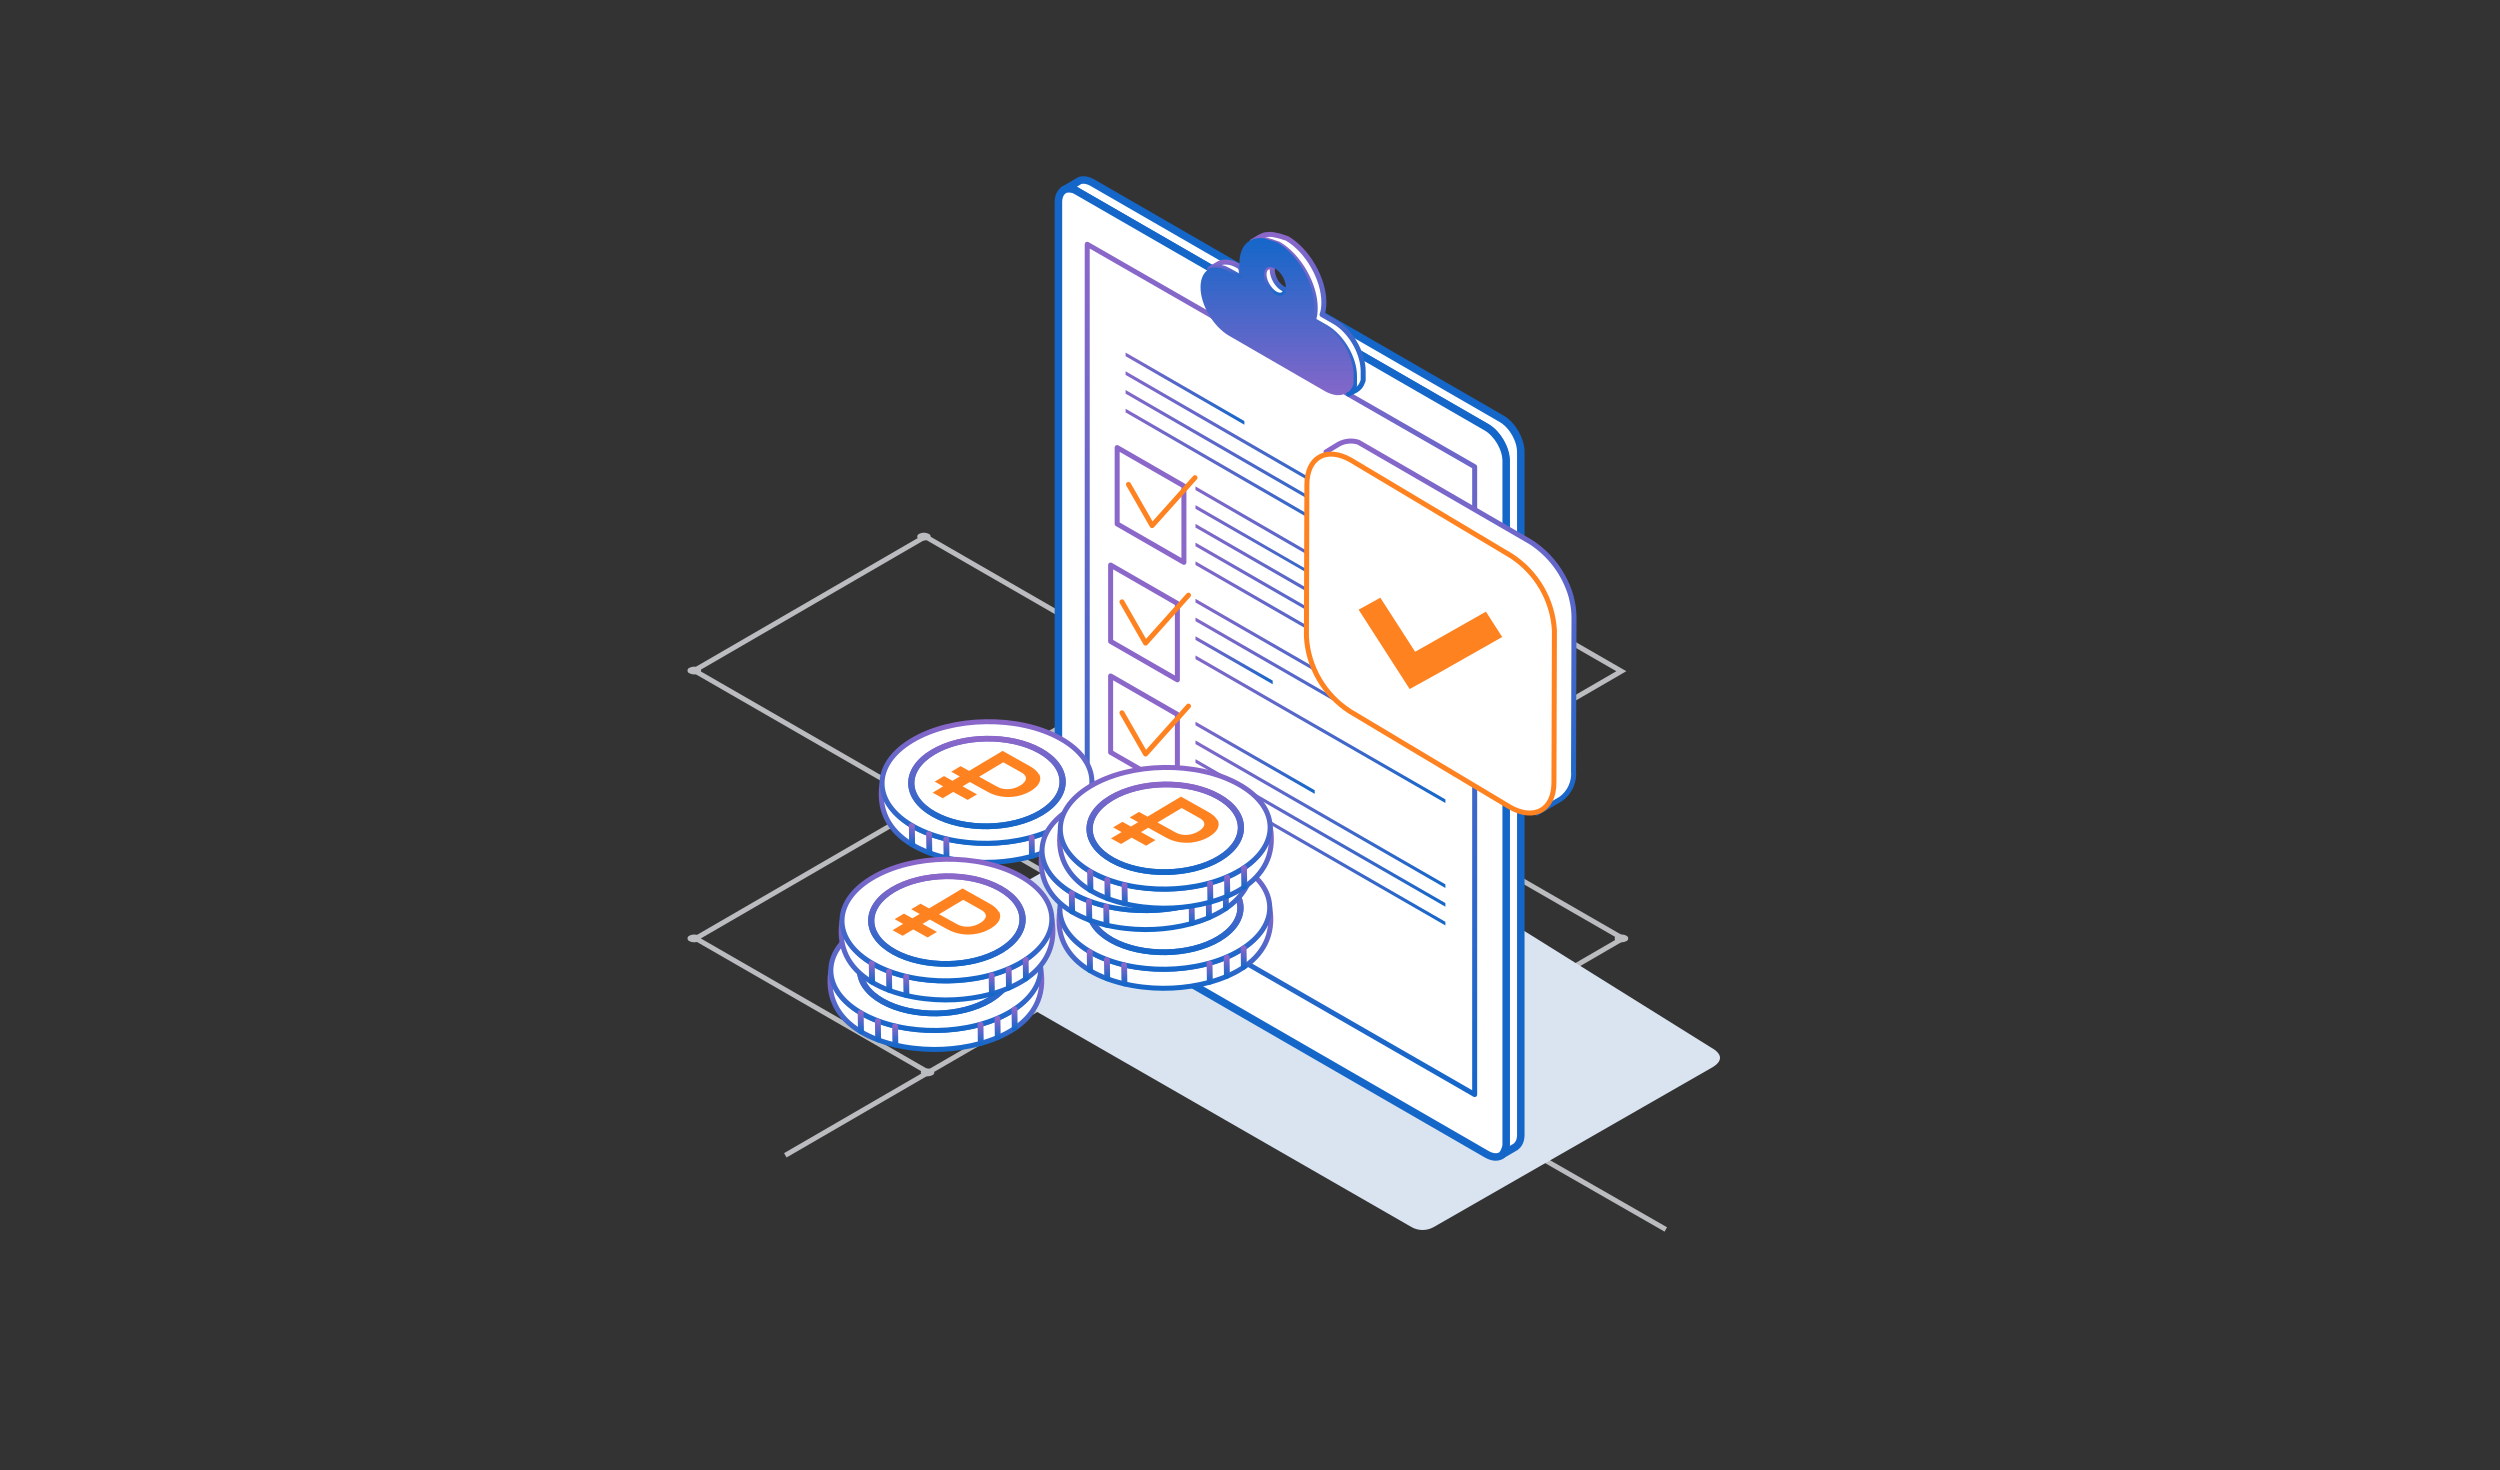 <svg width="250" height="147" viewBox="0 0 250 147" fill="none" xmlns="http://www.w3.org/2000/svg">
<rect x="0" y="0" width="250" height="147" fill="#333333" stroke="none"/>
<path d="M92.834 107.238L78.531 115.531" stroke="#BBBCBF" stroke-width="0.5" stroke-miterlimit="10"/>
<path d="M139.184 107.238L166.579 122.945" stroke="#BBBCBF" stroke-width="0.5" stroke-miterlimit="10"/>
<path d="M162.133 67.122L138.881 53.728L115.78 67.122L139.033 80.517L162.133 67.122Z" stroke="#BBBCBF" stroke-width="0.5" stroke-miterlimit="10"/>
<path d="M162.282 93.844L139.032 80.45L115.932 93.844L139.184 107.238L162.282 93.844Z" stroke="#BBBCBF" stroke-width="0.5" stroke-miterlimit="10"/>
<path d="M115.932 93.844L92.682 80.45L69.581 93.844L92.833 107.238L115.932 93.844Z" stroke="#BBBCBF" stroke-width="0.5" stroke-miterlimit="10"/>
<path d="M115.78 67.055L92.531 53.658L69.43 67.055L92.682 80.45L115.78 67.055Z" stroke="#BBBCBF" stroke-width="0.5" stroke-miterlimit="10"/>
<path d="M69.909 66.777C69.761 66.702 69.596 66.663 69.43 66.663C69.263 66.663 69.099 66.702 68.95 66.777C68.892 66.796 68.841 66.834 68.805 66.883C68.769 66.933 68.75 66.993 68.75 67.054C68.75 67.115 68.769 67.175 68.805 67.225C68.841 67.275 68.892 67.312 68.95 67.331C69.098 67.406 69.262 67.446 69.428 67.446C69.595 67.446 69.758 67.406 69.907 67.331C69.965 67.312 70.016 67.275 70.051 67.225C70.087 67.175 70.107 67.115 70.107 67.054C70.107 66.993 70.087 66.933 70.051 66.883C70.016 66.834 69.965 66.796 69.907 66.777" fill="#BBBCBF"/>
<path d="M69.909 93.564C69.761 93.488 69.596 93.449 69.43 93.449C69.263 93.449 69.099 93.488 68.95 93.564C68.892 93.583 68.841 93.62 68.805 93.67C68.769 93.72 68.75 93.779 68.75 93.841C68.75 93.902 68.769 93.962 68.805 94.011C68.841 94.061 68.892 94.098 68.95 94.118C69.098 94.194 69.262 94.233 69.428 94.233C69.595 94.233 69.759 94.194 69.907 94.118C69.964 94.098 70.014 94.061 70.049 94.011C70.084 93.962 70.103 93.903 70.103 93.842C70.103 93.781 70.084 93.722 70.049 93.673C70.014 93.624 69.964 93.586 69.907 93.566" fill="#BBBCBF"/>
<path d="M139.509 106.964C139.361 106.889 139.197 106.85 139.031 106.85C138.865 106.85 138.701 106.889 138.552 106.964C138.494 106.983 138.444 107.021 138.408 107.07C138.372 107.12 138.353 107.18 138.353 107.241C138.353 107.302 138.372 107.362 138.408 107.412C138.444 107.462 138.494 107.499 138.552 107.518C138.701 107.594 138.865 107.634 139.032 107.634C139.199 107.634 139.363 107.594 139.512 107.518C139.569 107.498 139.619 107.461 139.654 107.412C139.689 107.362 139.708 107.303 139.708 107.242C139.708 107.182 139.689 107.123 139.654 107.073C139.619 107.024 139.569 106.987 139.512 106.967" fill="#BBBCBF"/>
<path d="M93.235 106.964C93.087 106.889 92.923 106.85 92.756 106.85C92.59 106.85 92.426 106.889 92.278 106.964C92.22 106.983 92.169 107.021 92.133 107.07C92.097 107.12 92.078 107.18 92.078 107.241C92.078 107.302 92.097 107.362 92.133 107.412C92.169 107.462 92.22 107.499 92.278 107.518C92.426 107.594 92.59 107.634 92.756 107.634C92.923 107.634 93.087 107.594 93.235 107.518C93.292 107.498 93.342 107.461 93.377 107.412C93.412 107.362 93.431 107.303 93.431 107.242C93.431 107.182 93.412 107.123 93.377 107.073C93.342 107.024 93.292 106.987 93.235 106.967" fill="#BBBCBF"/>
<path d="M162.626 93.564C162.477 93.488 162.313 93.449 162.146 93.449C161.979 93.449 161.815 93.488 161.666 93.564C161.608 93.583 161.557 93.62 161.521 93.67C161.486 93.72 161.466 93.779 161.466 93.841C161.466 93.902 161.486 93.962 161.521 94.011C161.557 94.061 161.608 94.098 161.666 94.118C161.815 94.194 161.979 94.233 162.146 94.233C162.313 94.233 162.477 94.194 162.626 94.118C162.683 94.098 162.733 94.061 162.768 94.011C162.803 93.962 162.822 93.903 162.822 93.842C162.822 93.781 162.803 93.722 162.768 93.673C162.733 93.624 162.683 93.586 162.626 93.566" fill="#BBBCBF"/>
<path d="M92.866 53.383C92.718 53.307 92.554 53.267 92.388 53.267C92.221 53.267 92.057 53.307 91.909 53.383C91.657 53.534 91.657 53.783 91.909 53.937C92.057 54.012 92.221 54.051 92.388 54.051C92.554 54.051 92.718 54.012 92.866 53.937C92.924 53.917 92.975 53.88 93.011 53.831C93.046 53.781 93.066 53.721 93.066 53.66C93.066 53.599 93.046 53.539 93.011 53.489C92.975 53.439 92.924 53.402 92.866 53.383Z" fill="#BBBCBF"/>
<path d="M171.243 106.729L143.369 122.707C142.681 123.098 141.835 123.098 141.147 122.704L95.103 96.241C93.63 95.397 93.633 93.294 95.109 92.452L123.285 76.293C123.973 75.902 124.822 75.902 125.507 76.296L171.101 104.75C172.314 105.423 172.237 106.132 171.246 106.732L171.243 106.729Z" fill="#DAE4F0"/>
<path d="M150.161 41.879L109.222 18.258C108.72 17.983 108.263 17.938 107.943 18.075C107.897 18.075 107.852 18.12 107.806 18.166L106.39 18.989C106.664 18.852 106.984 18.852 107.349 18.943C107.486 18.989 107.623 19.034 107.715 19.126L148.653 42.747C149.704 43.341 150.572 44.849 150.572 46.083V113.384V114.343C150.572 114.481 150.572 114.618 150.526 114.755C150.48 115.12 150.298 115.349 150.115 115.531L151.44 114.755C151.486 114.755 151.531 114.709 151.577 114.663C151.897 114.435 152.08 114.024 152.08 113.475V45.215C152.08 43.981 151.257 42.519 150.161 41.879Z" fill="white" stroke="#1467C9" stroke-width="0.75" stroke-miterlimit="10" stroke-linecap="round" stroke-linejoin="round"/>
<path d="M150.572 114.755C150.618 114.618 150.618 114.481 150.618 114.344V113.384V46.083C150.618 44.849 149.75 43.387 148.699 42.748L107.715 19.126C107.578 19.035 107.441 18.989 107.35 18.943C106.984 18.852 106.664 18.852 106.39 18.989C106.39 18.989 106.344 18.989 106.344 19.035C106.025 19.263 105.842 19.674 105.842 20.222V88.483C105.842 89.717 106.71 91.179 107.761 91.819L148.699 115.44C149.202 115.714 149.613 115.76 149.978 115.623C150.07 115.577 150.115 115.577 150.161 115.532C150.344 115.349 150.481 115.075 150.572 114.755Z" fill="white" stroke="#1467C9" stroke-width="0.75" stroke-miterlimit="10" stroke-linecap="round" stroke-linejoin="round"/>
<path d="M147.467 46.677L108.722 24.426V87.158L147.467 109.455V46.677Z" fill="white" stroke="url(#paint0_linear_3722_38784)" stroke-width="0.5" stroke-linecap="round" stroke-linejoin="round"/>
<path d="M118.391 56.234L111.716 52.392V44.758L118.391 48.6V56.234Z" fill="white" stroke="#8A67C9" stroke-width="0.5" stroke-linecap="round" stroke-linejoin="round"/>
<path d="M112.848 48.439L115.21 52.562L119.5 47.768" stroke="#FF8221" stroke-width="0.5" stroke-miterlimit="10" stroke-linecap="round" stroke-linejoin="round"/>
<path d="M117.738 67.982L111.062 64.14V56.506L117.738 60.348V67.982Z" fill="white" stroke="#8A67C9" stroke-width="0.5" stroke-linecap="round" stroke-linejoin="round"/>
<path d="M117.738 79.076L111.062 75.234V67.6L117.738 71.442V79.076Z" fill="white" stroke="#8A67C9" stroke-width="0.5" stroke-linecap="round" stroke-linejoin="round"/>
<path d="M112.195 60.186L114.558 64.31L118.848 59.516" stroke="#FF8221" stroke-width="0.5" stroke-miterlimit="10" stroke-linecap="round" stroke-linejoin="round"/>
<path d="M112.195 71.281L114.558 75.404L118.848 70.61" stroke="#FF8221" stroke-width="0.5" stroke-miterlimit="10" stroke-linecap="round" stroke-linejoin="round"/>
<path d="M119.549 52.754L144.541 67.146V66.781L119.549 52.388V52.754Z" fill="url(#paint1_linear_3722_38784)"/>
<path d="M119.549 54.627L144.541 69.019V68.654L119.549 54.261V54.627Z" fill="url(#paint2_linear_3722_38784)"/>
<path d="M119.549 56.5L144.541 70.893V70.527L119.549 56.135V56.5Z" fill="url(#paint3_linear_3722_38784)"/>
<path d="M119.549 49.008L144.541 63.446V63.08L119.549 48.642V49.008Z" fill="url(#paint4_linear_3722_38784)"/>
<path d="M112.559 39.367L137.551 53.804V53.439L112.559 39.001V39.367Z" fill="url(#paint5_linear_3722_38784)"/>
<path d="M112.559 41.24L137.551 55.678V55.312L112.559 40.874V41.24Z" fill="url(#paint6_linear_3722_38784)"/>
<path d="M112.559 35.255V35.62L124.438 42.474V42.108L112.559 35.255Z" fill="url(#paint7_linear_3722_38784)"/>
<path d="M112.559 37.493L137.551 51.931V51.566L112.559 37.128V37.493Z" fill="url(#paint8_linear_3722_38784)"/>
<path d="M119.549 60.247L144.541 74.639V74.273L119.549 59.881V60.247Z" fill="url(#paint9_linear_3722_38784)"/>
<path d="M119.549 65.912L144.541 80.305V79.939L119.549 65.547V65.912Z" fill="url(#paint10_linear_3722_38784)"/>
<path d="M119.549 62.12L144.541 76.513V76.147L119.549 61.755V62.12Z" fill="url(#paint11_linear_3722_38784)"/>
<path d="M119.549 50.515V50.88L134.992 59.744V59.424L119.549 50.515Z" fill="url(#paint12_linear_3722_38784)"/>
<path d="M119.547 76.281L144.539 90.673V90.308L119.547 75.915V76.281Z" fill="url(#paint13_linear_3722_38784)"/>
<path d="M119.547 78.154L144.539 92.546V92.181L119.547 77.788V78.154Z" fill="url(#paint14_linear_3722_38784)"/>
<path d="M119.547 72.168V72.534L131.472 79.388V79.022L119.547 72.168Z" fill="url(#paint15_linear_3722_38784)"/>
<path d="M119.547 74.407L144.539 88.8V88.434L119.547 74.042V74.407Z" fill="url(#paint16_linear_3722_38784)"/>
<path d="M119.549 63.628V63.993L127.27 68.425V68.06L119.549 63.628Z" fill="url(#paint17_linear_3722_38784)"/>
<path d="M127.088 23.969H127.133C127.133 23.969 127.133 23.969 127.088 23.969Z" fill="white" stroke="#121212" stroke-width="0.75" stroke-linecap="round" stroke-linejoin="round"/>
<path d="M127.315 24.061C127.361 24.061 127.361 24.107 127.407 24.107C127.407 24.107 127.361 24.061 127.315 24.061Z" fill="white" stroke="#121212" stroke-width="0.75" stroke-linecap="round" stroke-linejoin="round"/>
<path d="M127.225 24.015C127.27 24.015 127.27 24.015 127.316 24.06C127.27 24.015 127.225 24.015 127.225 24.015Z" fill="white" stroke="#121212" stroke-width="0.75" stroke-linecap="round" stroke-linejoin="round"/>
<path d="M127.728 24.243C127.773 24.243 127.819 24.289 127.865 24.289C127.773 24.289 127.773 24.289 127.728 24.243Z" fill="white" stroke="#121212" stroke-width="0.75" stroke-linecap="round" stroke-linejoin="round"/>
<path d="M127.59 24.198C127.636 24.198 127.681 24.243 127.681 24.243C127.636 24.198 127.636 24.198 127.59 24.198Z" fill="white" stroke="#121212" stroke-width="0.75" stroke-linecap="round" stroke-linejoin="round"/>
<path d="M127.454 24.106C127.5 24.106 127.5 24.152 127.545 24.152C127.5 24.152 127.5 24.152 127.454 24.106Z" fill="white" stroke="#121212" stroke-width="0.75" stroke-linecap="round" stroke-linejoin="round"/>
<path d="M126.905 23.923C126.951 23.923 126.951 23.923 126.997 23.969C126.951 23.923 126.905 23.923 126.905 23.923Z" fill="white" stroke="#121212" stroke-width="0.75" stroke-linecap="round" stroke-linejoin="round"/>
<path d="M121.102 26.847C121.239 26.802 121.33 26.756 121.467 26.71C121.559 26.71 121.65 26.71 121.696 26.71C121.924 26.71 122.198 26.756 122.473 26.847C122.518 26.847 122.564 26.893 122.564 26.893C122.61 26.893 122.61 26.939 122.655 26.939C122.701 26.939 122.701 26.985 122.747 26.985C122.792 26.985 122.792 27.03 122.838 27.03C122.884 27.03 122.884 27.076 122.93 27.076L124.255 27.807C124.163 27.441 124.117 27.076 124.072 26.756L123.798 26.573C123.752 26.573 123.752 26.528 123.706 26.528C123.661 26.528 123.661 26.482 123.615 26.482C123.569 26.482 123.569 26.436 123.523 26.436C123.478 26.436 123.478 26.39 123.432 26.39C123.112 26.253 122.792 26.208 122.518 26.208C122.29 26.208 122.107 26.253 121.879 26.345C121.833 26.39 121.787 26.39 121.742 26.436L120.965 26.893C121.011 26.893 121.056 26.893 121.102 26.847Z" fill="white" stroke="url(#paint18_linear_3722_38784)" stroke-width="0.5" stroke-linecap="round" stroke-linejoin="round"/>
<path d="M127.225 26.985C127.225 26.893 127.225 26.802 127.27 26.71C126.768 26.573 126.402 26.848 126.402 27.442C126.402 28.127 126.905 28.995 127.499 29.36C128.047 29.68 128.458 29.498 128.595 28.995C128.504 28.949 128.413 28.949 128.367 28.904C127.727 28.584 127.225 27.716 127.225 26.985Z" fill="white" stroke="url(#paint19_linear_3722_38784)" stroke-width="0.5" stroke-linecap="round" stroke-linejoin="round"/>
<path d="M133.485 32.193L132.205 31.462C132.342 31.097 132.388 30.686 132.388 30.229C132.388 27.898 130.743 25.02 128.687 23.832C128.642 23.832 128.596 23.786 128.55 23.786C128.55 23.786 128.55 23.786 128.505 23.786C128.459 23.786 128.413 23.741 128.413 23.741C128.413 23.741 128.413 23.741 128.367 23.741C128.322 23.741 128.322 23.695 128.276 23.695C128.276 23.695 128.276 23.695 128.23 23.695C128.185 23.695 128.185 23.649 128.139 23.649H128.093C128.048 23.649 128.048 23.604 128.002 23.604H127.956H127.911C127.865 23.604 127.865 23.604 127.819 23.558C127.819 23.558 127.819 23.558 127.773 23.558C127.682 23.558 127.636 23.512 127.545 23.512C127.225 23.421 126.951 23.421 126.677 23.466C126.494 23.466 126.357 23.512 126.174 23.604C126.129 23.649 126.037 23.649 125.992 23.695C125.946 23.695 125.946 23.741 125.9 23.741L125.215 24.152C125.261 24.152 125.261 24.106 125.306 24.106C125.398 24.061 125.443 24.061 125.535 24.015C125.626 24.015 125.717 23.969 125.809 23.969C126.083 23.923 126.357 23.969 126.677 24.015C126.723 24.015 126.768 24.015 126.814 24.061C126.86 24.061 126.86 24.061 126.905 24.106C126.905 24.106 126.905 24.106 126.951 24.106C126.997 24.106 126.997 24.106 127.042 24.152H127.088H127.134C127.18 24.152 127.18 24.152 127.225 24.198H127.271C127.317 24.198 127.317 24.243 127.362 24.243C127.362 24.243 127.362 24.243 127.408 24.243C127.454 24.243 127.454 24.289 127.499 24.289C127.499 24.289 127.499 24.289 127.545 24.289C127.591 24.289 127.636 24.335 127.636 24.335C127.636 24.335 127.636 24.335 127.682 24.335C127.728 24.335 127.773 24.38 127.819 24.38C129.875 25.568 131.52 28.447 131.52 30.777C131.52 31.234 131.474 31.645 131.337 32.011L132.617 32.742C134.17 33.655 135.449 35.803 135.449 37.585C135.449 37.63 135.449 37.676 135.449 37.722V37.767C135.449 37.813 135.449 37.813 135.449 37.859V37.904C135.449 37.95 135.449 37.95 135.449 37.996V38.042C135.449 38.087 135.449 38.087 135.449 38.133V38.179V38.224V38.27C135.449 38.316 135.449 38.316 135.449 38.316V38.361C135.449 38.407 135.449 38.407 135.449 38.453C135.449 38.453 135.449 38.453 135.449 38.498C135.358 38.727 135.267 38.955 135.13 39.138C135.13 39.138 135.13 39.138 135.13 39.184C135.038 39.275 134.947 39.367 134.855 39.412L135.541 39.047C135.586 39.047 135.632 39.001 135.632 39.001C135.769 38.91 135.861 38.818 135.998 38.681C136.135 38.498 136.226 38.316 136.317 38.042C136.317 38.042 136.317 38.042 136.317 37.996C136.317 37.95 136.317 37.95 136.317 37.904V37.859V37.813V37.767V37.722V37.676C136.317 37.676 136.317 37.63 136.317 37.585V37.539C136.317 37.493 136.317 37.493 136.317 37.448V37.402C136.317 37.356 136.317 37.356 136.317 37.311V37.265C136.317 37.219 136.317 37.173 136.317 37.128C136.317 35.255 135.038 33.107 133.485 32.193Z" fill="white" stroke="url(#paint20_linear_3722_38784)" stroke-width="0.5" stroke-linecap="round" stroke-linejoin="round"/>
<path d="M135.038 39.001C135.175 38.818 135.312 38.59 135.358 38.361C135.358 38.361 135.358 38.361 135.358 38.316C135.358 38.27 135.358 38.27 135.358 38.224V38.178V38.133V38.087V38.041V37.996C135.358 37.996 135.358 37.95 135.358 37.904V37.859C135.358 37.813 135.358 37.813 135.358 37.767V37.721C135.358 37.676 135.358 37.676 135.358 37.63V37.584C135.358 37.539 135.358 37.493 135.358 37.447C135.358 35.666 134.079 33.518 132.525 32.604L131.246 31.873C131.383 31.508 131.429 31.096 131.429 30.64C131.429 28.309 129.784 25.431 127.728 24.243C127.682 24.243 127.636 24.197 127.591 24.197C127.591 24.197 127.591 24.197 127.545 24.197C127.499 24.197 127.454 24.152 127.454 24.152C127.454 24.152 127.454 24.152 127.408 24.152C127.362 24.152 127.362 24.106 127.316 24.106C127.316 24.106 127.316 24.106 127.271 24.106C127.225 24.106 127.225 24.06 127.179 24.06H127.134C127.088 24.06 127.088 24.015 127.042 24.015H126.997H126.951C126.905 24.015 126.905 24.015 126.86 23.969C126.86 23.969 126.86 23.969 126.814 23.969C126.768 23.969 126.768 23.969 126.722 23.923C126.677 23.923 126.631 23.923 126.585 23.878C126.266 23.786 125.991 23.786 125.717 23.832C125.626 23.832 125.535 23.878 125.443 23.878C125.352 23.878 125.306 23.923 125.215 23.969C125.169 23.969 125.169 24.015 125.123 24.015C125.032 24.06 124.941 24.106 124.849 24.152C124.255 24.563 123.935 25.34 123.935 26.436C123.935 26.482 123.935 26.527 123.935 26.573C123.935 26.619 123.935 26.71 123.935 26.802C123.981 27.167 124.027 27.533 124.118 27.852L122.793 27.121C122.747 27.121 122.747 27.076 122.702 27.076C122.656 27.076 122.656 27.03 122.61 27.03C122.565 27.03 122.565 26.984 122.519 26.984C122.473 26.984 122.473 26.939 122.428 26.939C122.382 26.939 122.336 26.893 122.336 26.893C122.062 26.802 121.788 26.756 121.56 26.756C121.468 26.756 121.377 26.756 121.331 26.756C121.194 26.756 121.057 26.802 120.966 26.893C120.92 26.893 120.92 26.939 120.874 26.939C120.372 27.213 120.052 27.852 120.052 28.721C120.052 30.503 121.331 32.65 122.885 33.564L132.525 39.138C133.21 39.503 133.804 39.595 134.261 39.458C134.353 39.412 134.444 39.366 134.535 39.321C134.581 39.321 134.581 39.275 134.627 39.275C134.855 39.184 134.947 39.092 135.038 39.001ZM128.596 29.04C128.504 29.543 128.047 29.726 127.499 29.406C126.86 29.04 126.403 28.172 126.403 27.487C126.403 26.893 126.768 26.573 127.271 26.756C127.362 26.802 127.454 26.802 127.499 26.847C128.139 27.213 128.596 28.081 128.596 28.766C128.641 28.858 128.596 28.949 128.596 29.04Z" fill="url(#paint21_linear_3722_38784)"/>
<path d="M109.184 78.215C108.231 86.337 89.056 86.374 88.207 78.376C87.263 84.46 94.413 86.478 99.469 86.214C104.147 85.978 110.165 83.828 109.194 78.13C109.194 78.159 109.194 78.196 109.194 78.225L109.184 78.215Z" fill="white" stroke="url(#paint22_linear_3722_38784)" stroke-width="0.5" stroke-linecap="round" stroke-linejoin="round"/>
<path d="M106.025 73.845C110.175 76.156 110.25 80.004 106.204 82.438C102.157 84.871 95.517 84.975 91.367 82.654C87.226 80.344 87.141 76.495 91.188 74.062C95.234 71.628 101.874 71.524 106.025 73.845ZM93.366 81.457C96.375 83.136 101.214 83.06 104.157 81.296C107.1 79.532 107.043 76.722 104.025 75.043C101.016 73.364 96.177 73.439 93.234 75.203C90.291 76.967 90.357 79.778 93.366 81.457Z" fill="white" stroke="url(#paint23_linear_3722_38784)" stroke-width="0.5" stroke-linecap="round" stroke-linejoin="round"/>
<path d="M103.95 75.092C100.988 73.441 96.225 73.507 93.329 75.252C90.433 76.997 90.49 79.751 93.452 81.402C96.413 83.052 101.177 82.986 104.073 81.242C106.968 79.496 106.912 76.742 103.95 75.092Z" fill="white" stroke="url(#paint24_linear_3722_38784)" stroke-width="0.5" stroke-linecap="round" stroke-linejoin="round"/>
<path d="M104.024 75.044C107.033 76.723 107.089 79.524 104.156 81.297C101.213 83.061 96.374 83.137 93.365 81.458C90.356 79.779 90.3 76.977 93.233 75.214C96.176 73.45 101.015 73.374 104.024 75.053V75.044ZM93.441 81.401C96.403 83.052 101.175 82.986 104.062 81.241C106.957 79.496 106.901 76.742 103.939 75.091C100.977 73.44 96.214 73.506 93.318 75.251C90.422 76.996 90.479 79.751 93.441 81.401Z" fill="white" stroke="url(#paint25_linear_3722_38784)" stroke-width="0.5" stroke-linecap="round" stroke-linejoin="round"/>
<path d="M103.153 85.624C103.153 85.624 103.21 85.605 103.238 85.595L103.21 83.728C103.21 83.728 103.153 83.737 103.125 83.747L103.153 85.624Z" fill="white" stroke="url(#paint26_linear_3722_38784)" stroke-width="0.5" stroke-linecap="round" stroke-linejoin="round"/>
<path d="M104.859 85.038C104.859 85.038 104.916 85.01 104.944 85.001L104.916 83.124C104.916 83.124 104.859 83.152 104.831 83.161L104.859 85.038Z" fill="white" stroke="url(#paint27_linear_3722_38784)" stroke-width="0.5" stroke-linecap="round" stroke-linejoin="round"/>
<path d="M106.559 84.134C106.559 84.134 106.615 84.087 106.643 84.068L106.615 82.182C106.615 82.182 106.559 82.219 106.53 82.248L106.559 84.134Z" fill="white" stroke="url(#paint28_linear_3722_38784)" stroke-width="0.5" stroke-linecap="round" stroke-linejoin="round"/>
<path d="M91.165 84.417C91.165 84.417 91.222 84.455 91.259 84.474L91.231 82.597C91.231 82.597 91.174 82.559 91.137 82.55L91.165 84.427V84.417Z" fill="white" stroke="url(#paint29_linear_3722_38784)" stroke-width="0.5" stroke-linecap="round" stroke-linejoin="round"/>
<path d="M94.612 85.774C94.612 85.774 94.669 85.784 94.697 85.793L94.669 83.906C94.669 83.906 94.612 83.888 94.584 83.888L94.612 85.774Z" fill="white" stroke="url(#paint30_linear_3722_38784)" stroke-width="0.5" stroke-linecap="round" stroke-linejoin="round"/>
<path d="M92.892 85.246C92.892 85.246 92.948 85.265 92.977 85.284L92.948 83.407C92.948 83.407 92.892 83.388 92.863 83.369L92.892 85.246Z" fill="white" stroke="url(#paint31_linear_3722_38784)" stroke-width="0.5" stroke-linecap="round" stroke-linejoin="round"/>
<path d="M103.892 77.437C103.741 77.154 103.458 76.89 103.034 76.644L100.779 75.38L100.261 75.088L96.912 77.088L96.063 76.616L95.129 77.173L95.978 77.644L95.252 78.078L94.403 77.607L93.469 78.163L94.318 78.635L93.262 79.267L94.271 79.823L95.327 79.191L96.77 79.993L97.704 79.436L96.261 78.635L96.987 78.201L98.431 79.002L98.761 79.182C99.185 79.418 99.657 79.578 100.157 79.653C100.657 79.729 101.157 79.719 101.666 79.625C102.166 79.531 102.628 79.361 103.062 79.106C103.486 78.852 103.779 78.578 103.92 78.286C104.062 77.993 104.062 77.701 103.92 77.409L103.892 77.437ZM102.505 78.106C102.411 78.267 102.251 78.418 102.005 78.559C101.77 78.701 101.515 78.805 101.241 78.861C100.968 78.918 100.704 78.936 100.44 78.899C100.176 78.871 99.94 78.786 99.723 78.672L99.364 78.474L98.289 77.88L97.912 77.673L100.327 76.229L102.128 77.239C102.345 77.361 102.487 77.493 102.553 77.644C102.619 77.795 102.6 77.956 102.505 78.116V78.106Z" fill="#FF8221"/>
<path d="M104.062 96.925C103.109 105.046 83.933 105.084 83.085 97.086C82.141 103.169 89.291 105.188 94.347 104.924C99.025 104.688 105.043 102.537 104.072 96.84C104.072 96.869 104.072 96.906 104.072 96.935L104.062 96.925Z" fill="white" stroke="url(#paint32_linear_3722_38784)" stroke-width="0.5" stroke-linecap="round" stroke-linejoin="round"/>
<path d="M100.903 92.559C105.054 94.87 105.129 98.718 101.083 101.151C97.036 103.585 90.396 103.689 86.246 101.368C82.105 99.058 82.02 95.209 86.066 92.775C90.113 90.342 96.753 90.238 100.903 92.559ZM88.245 100.17C91.254 101.849 96.093 101.774 99.036 100.01C101.979 98.246 101.922 95.435 98.904 93.757C95.895 92.078 91.056 92.153 88.113 93.917C85.17 95.681 85.236 98.492 88.245 100.17Z" fill="white" stroke="url(#paint33_linear_3722_38784)" stroke-width="0.5" stroke-linecap="round" stroke-linejoin="round"/>
<path d="M98.814 93.805C95.852 92.155 91.089 92.221 88.193 93.966C85.298 95.711 85.354 98.465 88.316 100.116C91.278 101.766 96.041 101.7 98.937 99.955C101.833 98.21 101.776 95.456 98.814 93.805Z" fill="white" stroke="url(#paint34_linear_3722_38784)" stroke-width="0.5" stroke-linecap="round" stroke-linejoin="round"/>
<path d="M98.903 93.757C101.912 95.436 101.968 98.238 99.035 100.011C96.092 101.775 91.253 101.85 88.244 100.171C85.235 98.492 85.179 95.691 88.112 93.927C91.055 92.163 95.894 92.088 98.903 93.767V93.757ZM88.32 100.115C91.281 101.765 96.054 101.699 98.941 99.954C101.836 98.21 101.78 95.455 98.818 93.805C95.856 92.154 91.093 92.22 88.197 93.965C85.301 95.71 85.358 98.464 88.32 100.115Z" fill="white" stroke="url(#paint35_linear_3722_38784)" stroke-width="0.5" stroke-linecap="round" stroke-linejoin="round"/>
<path d="M98.036 104.336C98.036 104.336 98.093 104.317 98.121 104.307L98.093 102.44C98.093 102.44 98.036 102.449 98.008 102.459L98.036 104.336Z" fill="white" stroke="url(#paint36_linear_3722_38784)" stroke-width="0.5" stroke-linecap="round" stroke-linejoin="round"/>
<path d="M99.733 103.752C99.733 103.752 99.79 103.724 99.818 103.715L99.79 101.838C99.79 101.838 99.733 101.866 99.705 101.875L99.733 103.752Z" fill="white" stroke="url(#paint37_linear_3722_38784)" stroke-width="0.5" stroke-linecap="round" stroke-linejoin="round"/>
<path d="M101.431 102.838C101.431 102.838 101.487 102.791 101.516 102.772L101.487 100.885C101.487 100.885 101.431 100.923 101.402 100.951L101.431 102.838Z" fill="white" stroke="url(#paint38_linear_3722_38784)" stroke-width="0.5" stroke-linecap="round" stroke-linejoin="round"/>
<path d="M86.048 103.129C86.048 103.129 86.104 103.167 86.142 103.185L86.114 101.308C86.114 101.308 86.057 101.271 86.019 101.261L86.048 103.138V103.129Z" fill="white" stroke="url(#paint39_linear_3722_38784)" stroke-width="0.5" stroke-linecap="round" stroke-linejoin="round"/>
<path d="M89.495 104.489C89.495 104.489 89.552 104.498 89.58 104.507L89.552 102.621C89.552 102.621 89.495 102.602 89.467 102.602L89.495 104.489Z" fill="white" stroke="url(#paint40_linear_3722_38784)" stroke-width="0.5" stroke-linecap="round" stroke-linejoin="round"/>
<path d="M87.772 103.959C87.772 103.959 87.829 103.978 87.857 103.997L87.829 102.12C87.829 102.12 87.772 102.101 87.744 102.082L87.772 103.959Z" fill="white" stroke="url(#paint41_linear_3722_38784)" stroke-width="0.5" stroke-linecap="round" stroke-linejoin="round"/>
<path d="M98.772 96.143C98.621 95.86 98.338 95.596 97.913 95.35L95.659 94.086L95.14 93.794L91.792 95.794L90.943 95.322L90.009 95.879L90.858 96.35L90.132 96.784L89.283 96.312L88.349 96.869L89.198 97.341L88.142 97.972L89.151 98.529L90.207 97.897L91.65 98.699L92.584 98.142L91.141 97.341L91.867 96.907L93.311 97.708L93.641 97.888C94.065 98.123 94.537 98.284 95.037 98.359C95.537 98.435 96.037 98.425 96.546 98.331C97.046 98.237 97.508 98.067 97.942 97.812C98.366 97.557 98.659 97.284 98.8 96.992C98.942 96.699 98.942 96.407 98.8 96.114L98.772 96.143ZM97.385 96.812C97.291 96.973 97.131 97.124 96.885 97.265C96.65 97.406 96.395 97.51 96.121 97.567C95.848 97.624 95.584 97.642 95.32 97.605C95.055 97.576 94.82 97.491 94.603 97.378L94.244 97.18L93.169 96.586L92.792 96.378L95.206 94.935L97.008 95.945C97.225 96.067 97.366 96.199 97.432 96.35C97.499 96.501 97.48 96.661 97.385 96.822V96.812Z" fill="white" stroke="url(#paint42_linear_3722_38784)" stroke-width="0.5" stroke-linecap="round" stroke-linejoin="round"/>
<path d="M105.177 91.975C104.225 100.096 85.049 100.134 84.2 92.135C83.257 98.219 90.406 100.238 95.462 99.974C100.14 99.738 106.158 97.587 105.187 91.89C105.187 91.918 105.187 91.956 105.187 91.984L105.177 91.975Z" fill="white" stroke="url(#paint43_linear_3722_38784)" stroke-width="0.5" stroke-linecap="round" stroke-linejoin="round"/>
<path d="M102.019 87.598C106.169 89.909 106.244 93.757 102.198 96.191C98.151 98.624 91.511 98.728 87.361 96.408C83.22 94.097 83.135 90.249 87.182 87.815C91.228 85.382 97.868 85.278 102.019 87.598ZM89.361 95.21C92.369 96.889 97.208 96.814 100.151 95.05C103.094 93.286 103.037 90.475 100.019 88.796C97.01 87.117 92.171 87.193 89.228 88.956C86.285 90.72 86.352 93.531 89.361 95.21Z" fill="white" stroke="url(#paint44_linear_3722_38784)" stroke-width="0.5" stroke-linecap="round" stroke-linejoin="round"/>
<path d="M99.943 88.854C96.981 87.204 92.218 87.27 89.322 89.015C86.427 90.76 86.483 93.514 89.445 95.165C92.407 96.815 97.17 96.749 100.066 95.004C102.961 93.259 102.905 90.505 99.943 88.854Z" fill="white" stroke="url(#paint45_linear_3722_38784)" stroke-width="0.5" stroke-linecap="round" stroke-linejoin="round"/>
<path d="M100.018 88.805C103.027 90.484 103.083 93.285 100.15 95.059C97.207 96.823 92.368 96.898 89.359 95.219C86.35 93.54 86.294 90.739 89.227 88.975C92.17 87.211 97.009 87.135 100.018 88.814V88.805ZM89.435 95.162C92.397 96.813 97.169 96.747 100.056 95.002C102.951 93.257 102.895 90.503 99.933 88.852C96.971 87.201 92.208 87.267 89.312 89.013C86.416 90.757 86.473 93.512 89.435 95.162Z" fill="white" stroke="url(#paint46_linear_3722_38784)" stroke-width="0.5" stroke-linecap="round" stroke-linejoin="round"/>
<path d="M99.147 99.39C99.147 99.39 99.203 99.371 99.231 99.362L99.203 97.494C99.203 97.494 99.147 97.503 99.118 97.513L99.147 99.39Z" fill="white" stroke="url(#paint47_linear_3722_38784)" stroke-width="0.5" stroke-linecap="round" stroke-linejoin="round"/>
<path d="M100.853 98.803C100.853 98.803 100.91 98.775 100.938 98.766L100.91 96.888C100.91 96.888 100.853 96.917 100.825 96.926L100.853 98.803Z" fill="white" stroke="url(#paint48_linear_3722_38784)" stroke-width="0.5" stroke-linecap="round" stroke-linejoin="round"/>
<path d="M102.552 97.888C102.552 97.888 102.608 97.841 102.637 97.823L102.608 95.936C102.608 95.936 102.552 95.974 102.523 96.002L102.552 97.888Z" fill="white" stroke="url(#paint49_linear_3722_38784)" stroke-width="0.5" stroke-linecap="round" stroke-linejoin="round"/>
<path d="M87.158 98.18C87.158 98.18 87.215 98.218 87.252 98.236L87.224 96.359C87.224 96.359 87.168 96.322 87.13 96.312L87.158 98.189V98.18Z" fill="white" stroke="url(#paint50_linear_3722_38784)" stroke-width="0.5" stroke-linecap="round" stroke-linejoin="round"/>
<path d="M90.601 99.539C90.601 99.539 90.657 99.549 90.685 99.558L90.657 97.672C90.657 97.672 90.601 97.653 90.572 97.653L90.601 99.539Z" fill="white" stroke="url(#paint51_linear_3722_38784)" stroke-width="0.5" stroke-linecap="round" stroke-linejoin="round"/>
<path d="M88.885 99.01C88.885 99.01 88.941 99.029 88.97 99.048L88.941 97.171C88.941 97.171 88.885 97.152 88.856 97.133L88.885 99.01Z" fill="white" stroke="url(#paint52_linear_3722_38784)" stroke-width="0.5" stroke-linecap="round" stroke-linejoin="round"/>
<path d="M99.885 91.19C99.734 90.907 99.451 90.643 99.027 90.398L96.772 89.134L96.254 88.841L92.905 90.841L92.056 90.369L91.123 90.926L91.971 91.397L91.245 91.831L90.396 91.36L89.462 91.916L90.311 92.388L89.255 93.02L90.264 93.576L91.321 92.944L92.764 93.746L93.698 93.19L92.254 92.388L92.981 91.954L94.424 92.756L94.754 92.935C95.178 93.171 95.65 93.331 96.15 93.407C96.65 93.482 97.15 93.473 97.659 93.378C98.159 93.284 98.621 93.114 99.055 92.859C99.48 92.605 99.772 92.331 99.913 92.039C100.055 91.746 100.055 91.454 99.913 91.162L99.885 91.19ZM98.499 91.86C98.404 92.02 98.244 92.171 97.999 92.312C97.763 92.454 97.508 92.558 97.235 92.614C96.961 92.671 96.697 92.69 96.433 92.652C96.169 92.624 95.933 92.539 95.716 92.426L95.358 92.228L94.282 91.633L93.905 91.426L96.32 89.983L98.121 90.992C98.338 91.115 98.48 91.246 98.546 91.397C98.612 91.548 98.593 91.709 98.499 91.869V91.86Z" fill="#FF8221"/>
<path d="M126.966 90.809C126.014 98.93 106.838 98.968 105.989 90.969C105.046 97.053 112.195 99.072 117.251 98.808C121.93 98.572 127.947 96.421 126.976 90.724C126.976 90.752 126.976 90.79 126.976 90.819L126.966 90.809Z" fill="white" stroke="url(#paint53_linear_3722_38784)" stroke-width="0.5" stroke-linecap="round" stroke-linejoin="round"/>
<path d="M123.808 86.439C127.958 88.75 128.033 92.598 123.987 95.032C119.94 97.465 113.3 97.569 109.15 95.249C105.009 92.938 104.924 89.089 108.971 86.656C113.017 84.222 119.657 84.119 123.808 86.439ZM111.15 94.051C114.158 95.73 118.997 95.654 121.94 93.891C124.883 92.127 124.826 89.316 121.808 87.637C118.799 85.958 113.96 86.033 111.017 87.797C108.075 89.561 108.141 92.372 111.15 94.051Z" fill="white" stroke="url(#paint54_linear_3722_38784)" stroke-width="0.5" stroke-linecap="round" stroke-linejoin="round"/>
<path d="M121.732 87.686C118.77 86.035 114.007 86.101 111.111 87.846C108.216 89.591 108.272 92.345 111.234 93.996C114.196 95.647 118.959 95.58 121.855 93.835C124.75 92.091 124.694 89.336 121.732 87.686Z" fill="white" stroke="url(#paint55_linear_3722_38784)" stroke-width="0.5" stroke-linecap="round" stroke-linejoin="round"/>
<path d="M121.806 87.638C124.815 89.317 124.872 92.118 121.938 93.891C118.995 95.655 114.156 95.731 111.148 94.052C108.139 92.373 108.082 89.571 111.015 87.807C113.958 86.043 118.797 85.968 121.806 87.647V87.638ZM111.223 93.995C114.185 95.646 118.957 95.579 121.844 93.835C124.739 92.09 124.683 89.335 121.721 87.685C118.759 86.034 113.996 86.1 111.1 87.845C108.205 89.59 108.261 92.344 111.223 93.995Z" fill="white" stroke="url(#paint56_linear_3722_38784)" stroke-width="0.5" stroke-linecap="round" stroke-linejoin="round"/>
<path d="M120.941 98.219C120.941 98.219 120.998 98.2 121.026 98.19L120.998 96.323C120.998 96.323 120.941 96.332 120.913 96.342L120.941 98.219Z" fill="white" stroke="url(#paint57_linear_3722_38784)" stroke-width="0.5" stroke-linecap="round" stroke-linejoin="round"/>
<path d="M122.648 97.635C122.648 97.635 122.705 97.607 122.733 97.598L122.705 95.721C122.705 95.721 122.648 95.749 122.62 95.758L122.648 97.635Z" fill="white" stroke="url(#paint58_linear_3722_38784)" stroke-width="0.5" stroke-linecap="round" stroke-linejoin="round"/>
<path d="M124.346 96.729C124.346 96.729 124.402 96.682 124.431 96.663L124.402 94.776C124.402 94.776 124.346 94.814 124.317 94.842L124.346 96.729Z" fill="white" stroke="url(#paint59_linear_3722_38784)" stroke-width="0.5" stroke-linecap="round" stroke-linejoin="round"/>
<path d="M108.953 97.012C108.953 97.012 109.01 97.05 109.047 97.069L109.019 95.192C109.019 95.192 108.963 95.154 108.925 95.145L108.953 97.022V97.012Z" fill="white" stroke="url(#paint60_linear_3722_38784)" stroke-width="0.5" stroke-linecap="round" stroke-linejoin="round"/>
<path d="M112.4 98.372C112.4 98.372 112.457 98.381 112.485 98.39L112.457 96.504C112.457 96.504 112.4 96.485 112.372 96.485L112.4 98.372Z" fill="white" stroke="url(#paint61_linear_3722_38784)" stroke-width="0.5" stroke-linecap="round" stroke-linejoin="round"/>
<path d="M110.68 97.841C110.68 97.841 110.736 97.86 110.765 97.879L110.736 96.002C110.736 96.002 110.68 95.983 110.651 95.964L110.68 97.841Z" fill="white" stroke="url(#paint62_linear_3722_38784)" stroke-width="0.5" stroke-linecap="round" stroke-linejoin="round"/>
<path d="M121.675 90.031C121.524 89.748 121.241 89.484 120.817 89.239L118.562 87.975L118.044 87.682L114.695 89.682L113.846 89.21L112.913 89.767L113.761 90.238L113.035 90.672L112.186 90.201L111.252 90.757L112.101 91.229L111.045 91.861L112.054 92.417L113.111 91.785L114.554 92.587L115.488 92.03L114.044 91.229L114.771 90.795L116.214 91.597L116.544 91.776C116.968 92.012 117.44 92.172 117.94 92.247C118.44 92.323 118.94 92.313 119.449 92.219C119.949 92.125 120.411 91.955 120.845 91.7C121.27 91.446 121.562 91.172 121.703 90.88C121.845 90.587 121.845 90.295 121.703 90.002L121.675 90.031ZM120.289 90.701C120.194 90.861 120.034 91.012 119.789 91.153C119.553 91.295 119.298 91.398 119.025 91.455C118.751 91.512 118.487 91.531 118.223 91.493C117.959 91.465 117.723 91.38 117.506 91.266L117.148 91.068L116.072 90.474L115.695 90.267L118.11 88.823L119.911 89.833C120.128 89.955 120.27 90.087 120.336 90.238C120.402 90.389 120.383 90.55 120.289 90.71V90.701Z" fill="white" stroke="url(#paint63_linear_3722_38784)" stroke-width="0.5" stroke-linecap="round" stroke-linejoin="round"/>
<path d="M125.179 84.938C124.227 93.059 105.051 93.097 104.202 85.098C103.259 91.182 110.408 93.2 115.464 92.936C120.142 92.701 126.16 90.55 125.189 84.853C125.189 84.881 125.189 84.919 125.189 84.947L125.179 84.938Z" fill="white" stroke="url(#paint64_linear_3722_38784)" stroke-width="0.5" stroke-linecap="round" stroke-linejoin="round"/>
<path d="M122.022 80.572C126.172 82.882 126.247 86.731 122.201 89.164C118.154 91.598 111.514 91.702 107.364 89.381C103.223 87.07 103.138 83.222 107.185 80.788C111.231 78.355 117.871 78.251 122.022 80.572ZM109.363 88.183C112.372 89.862 117.211 89.787 120.154 88.023C123.097 86.259 123.04 83.448 120.022 81.769C117.013 80.091 112.174 80.166 109.231 81.93C106.288 83.694 106.354 86.504 109.363 88.183Z" fill="white" stroke="url(#paint65_linear_3722_38784)" stroke-width="0.5" stroke-linecap="round" stroke-linejoin="round"/>
<path d="M119.931 81.818C116.97 80.168 112.206 80.234 109.311 81.979C106.415 83.724 106.471 86.478 109.433 88.129C112.395 89.779 117.158 89.713 120.054 87.968C122.95 86.223 122.893 83.469 119.931 81.818Z" fill="white" stroke="url(#paint66_linear_3722_38784)" stroke-width="0.5" stroke-linecap="round" stroke-linejoin="round"/>
<path d="M120.02 81.77C123.029 83.449 123.085 86.25 120.152 88.024C117.209 89.788 112.37 89.863 109.361 88.184C106.352 86.505 106.296 83.704 109.229 81.94C112.172 80.176 117.011 80.101 120.02 81.779V81.77ZM109.437 88.127C112.399 89.778 117.171 89.712 120.058 87.967C122.953 86.222 122.897 83.468 119.935 81.817C116.973 80.167 112.21 80.233 109.314 81.978C106.418 83.723 106.475 86.477 109.437 88.127Z" fill="white" stroke="url(#paint67_linear_3722_38784)" stroke-width="0.5" stroke-linecap="round" stroke-linejoin="round"/>
<path d="M119.149 92.354C119.149 92.354 119.206 92.335 119.234 92.326L119.206 90.458C119.206 90.458 119.149 90.467 119.121 90.477L119.149 92.354Z" fill="white" stroke="url(#paint68_linear_3722_38784)" stroke-width="0.5" stroke-linecap="round" stroke-linejoin="round"/>
<path d="M120.856 91.771C120.856 91.771 120.913 91.742 120.941 91.733L120.913 89.856C120.913 89.856 120.856 89.884 120.828 89.894L120.856 91.771Z" fill="white" stroke="url(#paint69_linear_3722_38784)" stroke-width="0.5" stroke-linecap="round" stroke-linejoin="round"/>
<path d="M122.555 90.865C122.555 90.865 122.611 90.817 122.64 90.799L122.611 88.912C122.611 88.912 122.555 88.95 122.526 88.978L122.555 90.865Z" fill="white" stroke="url(#paint70_linear_3722_38784)" stroke-width="0.5" stroke-linecap="round" stroke-linejoin="round"/>
<path d="M107.16 91.149C107.16 91.149 107.217 91.186 107.254 91.205L107.226 89.328C107.226 89.328 107.17 89.29 107.132 89.281L107.16 91.158V91.149Z" fill="white" stroke="url(#paint71_linear_3722_38784)" stroke-width="0.5" stroke-linecap="round" stroke-linejoin="round"/>
<path d="M110.609 92.505C110.609 92.505 110.666 92.514 110.694 92.523L110.666 90.637C110.666 90.637 110.609 90.618 110.581 90.618L110.609 92.505Z" fill="white" stroke="url(#paint72_linear_3722_38784)" stroke-width="0.5" stroke-linecap="round" stroke-linejoin="round"/>
<path d="M108.887 91.976C108.887 91.976 108.943 91.995 108.972 92.014L108.943 90.137C108.943 90.137 108.887 90.118 108.858 90.099L108.887 91.976Z" fill="white" stroke="url(#paint73_linear_3722_38784)" stroke-width="0.5" stroke-linecap="round" stroke-linejoin="round"/>
<path d="M119.889 84.163C119.738 83.88 119.455 83.616 119.031 83.371L116.776 82.107L116.258 81.815L112.909 83.814L112.06 83.343L111.126 83.899L111.975 84.371L111.249 84.805L110.4 84.333L109.466 84.89L110.315 85.361L109.259 85.993L110.268 86.55L111.324 85.918L112.768 86.719L113.701 86.163L112.258 85.361L112.985 84.927L114.428 85.729L114.758 85.908C115.182 86.144 115.654 86.305 116.154 86.38C116.654 86.455 117.154 86.446 117.663 86.352C118.163 86.257 118.625 86.088 119.059 85.833C119.483 85.578 119.776 85.305 119.917 85.012C120.059 84.72 120.059 84.427 119.917 84.135L119.889 84.163ZM118.502 84.833C118.408 84.993 118.248 85.144 118.003 85.286C117.767 85.427 117.512 85.531 117.239 85.588C116.965 85.644 116.701 85.663 116.437 85.625C116.173 85.597 115.937 85.512 115.72 85.399L115.362 85.201L114.286 84.607L113.909 84.399L116.324 82.956L118.125 83.965C118.342 84.088 118.484 84.22 118.55 84.371C118.616 84.522 118.597 84.682 118.502 84.843V84.833Z" fill="white" stroke="url(#paint74_linear_3722_38784)" stroke-width="0.5" stroke-linecap="round" stroke-linejoin="round"/>
<path d="M127.023 82.797C126.07 90.918 106.894 90.956 106.046 82.957C105.102 89.041 112.252 91.06 117.308 90.796C121.986 90.56 128.004 88.409 127.032 82.712C127.032 82.74 127.032 82.778 127.032 82.806L127.023 82.797Z" fill="white" stroke="url(#paint75_linear_3722_38784)" stroke-width="0.5" stroke-linecap="round" stroke-linejoin="round"/>
<path d="M123.85 78.42C128 80.731 128.075 84.579 124.029 87.013C119.982 89.446 113.342 89.55 109.192 87.23C105.051 84.919 104.966 81.07 109.013 78.637C113.059 76.203 119.699 76.1 123.85 78.42ZM111.192 86.032C114.2 87.711 119.039 87.635 121.982 85.871C124.925 84.108 124.868 81.297 121.85 79.618C118.841 77.939 114.002 78.014 111.059 79.778C108.117 81.542 108.183 84.353 111.192 86.032Z" fill="white" stroke="url(#paint76_linear_3722_38784)" stroke-width="0.5" stroke-linecap="round" stroke-linejoin="round"/>
<path d="M121.784 79.676C118.822 78.025 114.059 78.091 111.163 79.836C108.267 81.581 108.324 84.336 111.286 85.986C114.247 87.637 119.011 87.571 121.907 85.826C124.802 84.081 124.746 81.327 121.784 79.676Z" fill="white" stroke="url(#paint77_linear_3722_38784)" stroke-width="0.5" stroke-linecap="round" stroke-linejoin="round"/>
<path d="M121.854 79.627C124.863 81.306 124.919 84.107 121.986 85.88C119.043 87.644 114.204 87.72 111.195 86.041C108.186 84.362 108.13 81.56 111.063 79.797C114.006 78.033 118.845 77.957 121.854 79.636V79.627ZM111.271 85.984C114.233 87.635 119.005 87.569 121.892 85.824C124.787 84.079 124.731 81.325 121.769 79.674C118.807 78.023 114.044 78.089 111.148 79.834C108.252 81.579 108.309 84.334 111.271 85.984Z" fill="white" stroke="url(#paint78_linear_3722_38784)" stroke-width="0.5" stroke-linecap="round" stroke-linejoin="round"/>
<path d="M120.996 90.213C120.996 90.213 121.053 90.194 121.081 90.184L121.053 88.317C121.053 88.317 120.996 88.326 120.968 88.336L120.996 90.213Z" fill="white" stroke="url(#paint79_linear_3722_38784)" stroke-width="0.5" stroke-linecap="round" stroke-linejoin="round"/>
<path d="M122.689 89.626C122.689 89.626 122.746 89.598 122.774 89.588L122.746 87.711C122.746 87.711 122.689 87.74 122.661 87.749L122.689 89.626Z" fill="white" stroke="url(#paint80_linear_3722_38784)" stroke-width="0.5" stroke-linecap="round" stroke-linejoin="round"/>
<path d="M124.387 88.711C124.387 88.711 124.443 88.664 124.472 88.645L124.443 86.759C124.443 86.759 124.387 86.796 124.358 86.825L124.387 88.711Z" fill="white" stroke="url(#paint81_linear_3722_38784)" stroke-width="0.5" stroke-linecap="round" stroke-linejoin="round"/>
<path d="M108.994 89.003C108.994 89.003 109.051 89.041 109.088 89.059L109.06 87.182C109.06 87.182 109.004 87.145 108.966 87.135L108.994 89.012V89.003Z" fill="white" stroke="url(#paint82_linear_3722_38784)" stroke-width="0.5" stroke-linecap="round" stroke-linejoin="round"/>
<path d="M112.441 90.362C112.441 90.362 112.498 90.372 112.526 90.381L112.498 88.495C112.498 88.495 112.441 88.476 112.413 88.476L112.441 90.362Z" fill="white" stroke="url(#paint83_linear_3722_38784)" stroke-width="0.5" stroke-linecap="round" stroke-linejoin="round"/>
<path d="M110.72 89.833C110.72 89.833 110.776 89.852 110.805 89.871L110.776 87.994C110.776 87.994 110.72 87.975 110.691 87.956L110.72 89.833Z" fill="white" stroke="url(#paint84_linear_3722_38784)" stroke-width="0.5" stroke-linecap="round" stroke-linejoin="round"/>
<path d="M121.731 82.011C121.58 81.728 121.297 81.464 120.872 81.219L118.618 79.955L118.099 79.663L114.751 81.662L113.902 81.191L112.968 81.747L113.817 82.219L113.091 82.653L112.242 82.181L111.308 82.738L112.157 83.209L111.101 83.841L112.11 84.398L113.166 83.766L114.609 84.568L115.543 84.011L114.1 83.209L114.826 82.775L116.27 83.577L116.6 83.757C117.024 83.992 117.496 84.153 117.996 84.228C118.496 84.304 118.995 84.294 119.505 84.2C120.005 84.106 120.467 83.936 120.901 83.681C121.325 83.426 121.618 83.153 121.759 82.86C121.901 82.568 121.901 82.276 121.759 81.983L121.731 82.011ZM120.344 82.681C120.25 82.841 120.09 82.993 119.844 83.134C119.609 83.275 119.354 83.379 119.08 83.436C118.807 83.492 118.543 83.511 118.279 83.474C118.014 83.445 117.779 83.36 117.562 83.247L117.203 83.049L116.128 82.455L115.751 82.247L118.165 80.804L119.967 81.813C120.184 81.936 120.325 82.068 120.391 82.219C120.457 82.37 120.439 82.53 120.344 82.691V82.681Z" fill="#FF8221"/>
<path d="M157.4 61.774L157.353 77.085C157.405 77.624 157.314 78.166 157.091 78.659C156.868 79.151 156.521 79.576 156.083 79.891L153.673 81.305C154.112 80.99 154.46 80.563 154.683 80.07C154.906 79.576 154.996 79.032 154.944 78.492L154.99 63.173C154.903 61.665 154.467 60.197 153.714 58.889C152.961 57.58 151.913 56.467 150.655 55.638L133.47 45.682L132.6 45.188L133.87 44.415C134.169 44.252 134.497 44.151 134.836 44.117C135.175 44.084 135.516 44.12 135.841 44.222L153.065 54.2C154.844 55.346 156.197 57.05 156.915 59.046C157.232 59.92 157.396 60.844 157.4 61.774Z" fill="white" stroke="url(#paint85_linear_3722_38784)" stroke-width="0.5" stroke-linecap="round" stroke-linejoin="round"/>
<path d="M151.103 55.578C152.367 56.398 153.418 57.502 154.172 58.803C154.926 60.103 155.361 61.563 155.442 63.062L155.395 78.245C155.395 80.995 153.434 82.075 151.026 80.727L134.988 71.136C133.721 70.319 132.667 69.215 131.912 67.914C131.156 66.613 130.721 65.153 130.642 63.652L130.688 48.469C130.688 45.719 132.649 44.639 135.057 45.995L151.103 55.578Z" fill="white" stroke="#FF8221" stroke-width="0.5" stroke-linecap="round" stroke-linejoin="round"/>
<path d="M150.22 63.702L144.014 67.218L143.999 67.227L140.967 68.905L135.862 60.968L138.032 59.769L141.513 65.176L143.331 64.148L143.345 64.139L148.594 61.165L150.22 63.702Z" fill="#FF8221"/>
<defs>
<linearGradient id="paint0_linear_3722_38784" x1="128.094" y1="24.426" x2="128.094" y2="109.455" gradientUnits="userSpaceOnUse">
<stop stop-color="#8B67C9"/>
<stop offset="1" stop-color="#1467C9"/>
</linearGradient>
<linearGradient id="paint1_linear_3722_38784" x1="132.045" y1="52.388" x2="132.045" y2="67.146" gradientUnits="userSpaceOnUse">
<stop stop-color="#8467C9"/>
<stop offset="1" stop-color="#1467C9"/>
</linearGradient>
<linearGradient id="paint2_linear_3722_38784" x1="132.045" y1="54.261" x2="132.045" y2="69.019" gradientUnits="userSpaceOnUse">
<stop stop-color="#8467C9"/>
<stop offset="1" stop-color="#1467C9"/>
</linearGradient>
<linearGradient id="paint3_linear_3722_38784" x1="132.045" y1="56.135" x2="132.045" y2="70.893" gradientUnits="userSpaceOnUse">
<stop stop-color="#8467C9"/>
<stop offset="1" stop-color="#1467C9"/>
</linearGradient>
<linearGradient id="paint4_linear_3722_38784" x1="132.045" y1="48.642" x2="132.045" y2="63.446" gradientUnits="userSpaceOnUse">
<stop stop-color="#8467C9"/>
<stop offset="1" stop-color="#1467C9"/>
</linearGradient>
<linearGradient id="paint5_linear_3722_38784" x1="125.055" y1="39.001" x2="125.055" y2="53.804" gradientUnits="userSpaceOnUse">
<stop stop-color="#8467C9"/>
<stop offset="1" stop-color="#1467C9"/>
</linearGradient>
<linearGradient id="paint6_linear_3722_38784" x1="125.055" y1="40.874" x2="125.055" y2="55.678" gradientUnits="userSpaceOnUse">
<stop stop-color="#8467C9"/>
<stop offset="1" stop-color="#1467C9"/>
</linearGradient>
<linearGradient id="paint7_linear_3722_38784" x1="118.498" y1="35.255" x2="118.498" y2="42.474" gradientUnits="userSpaceOnUse">
<stop stop-color="#8467C9"/>
<stop offset="1" stop-color="#1467C9"/>
</linearGradient>
<linearGradient id="paint8_linear_3722_38784" x1="125.055" y1="37.128" x2="125.055" y2="51.931" gradientUnits="userSpaceOnUse">
<stop stop-color="#8467C9"/>
<stop offset="1" stop-color="#1467C9"/>
</linearGradient>
<linearGradient id="paint9_linear_3722_38784" x1="132.045" y1="59.881" x2="132.045" y2="74.639" gradientUnits="userSpaceOnUse">
<stop stop-color="#8467C9"/>
<stop offset="1" stop-color="#1467C9"/>
</linearGradient>
<linearGradient id="paint10_linear_3722_38784" x1="132.045" y1="65.547" x2="132.045" y2="80.305" gradientUnits="userSpaceOnUse">
<stop stop-color="#8467C9"/>
<stop offset="1" stop-color="#1467C9"/>
</linearGradient>
<linearGradient id="paint11_linear_3722_38784" x1="132.045" y1="61.755" x2="132.045" y2="76.513" gradientUnits="userSpaceOnUse">
<stop stop-color="#8467C9"/>
<stop offset="1" stop-color="#1467C9"/>
</linearGradient>
<linearGradient id="paint12_linear_3722_38784" x1="127.27" y1="50.515" x2="127.27" y2="59.744" gradientUnits="userSpaceOnUse">
<stop stop-color="#8467C9"/>
<stop offset="1" stop-color="#1467C9"/>
</linearGradient>
<linearGradient id="paint13_linear_3722_38784" x1="132.043" y1="75.915" x2="132.043" y2="90.673" gradientUnits="userSpaceOnUse">
<stop stop-color="#8467C9"/>
<stop offset="1" stop-color="#1467C9"/>
</linearGradient>
<linearGradient id="paint14_linear_3722_38784" x1="132.043" y1="77.788" x2="132.043" y2="92.546" gradientUnits="userSpaceOnUse">
<stop stop-color="#8467C9"/>
<stop offset="1" stop-color="#1467C9"/>
</linearGradient>
<linearGradient id="paint15_linear_3722_38784" x1="125.509" y1="72.168" x2="125.509" y2="79.388" gradientUnits="userSpaceOnUse">
<stop stop-color="#8467C9"/>
<stop offset="1" stop-color="#1467C9"/>
</linearGradient>
<linearGradient id="paint16_linear_3722_38784" x1="132.043" y1="74.042" x2="132.043" y2="88.8" gradientUnits="userSpaceOnUse">
<stop stop-color="#8467C9"/>
<stop offset="1" stop-color="#1467C9"/>
</linearGradient>
<linearGradient id="paint17_linear_3722_38784" x1="123.41" y1="63.628" x2="123.41" y2="68.425" gradientUnits="userSpaceOnUse">
<stop stop-color="#8467C9"/>
<stop offset="1" stop-color="#1467C9"/>
</linearGradient>
<linearGradient id="paint18_linear_3722_38784" x1="122.61" y1="26.208" x2="122.61" y2="27.807" gradientUnits="userSpaceOnUse">
<stop stop-color="#8B67C9"/>
<stop offset="1" stop-color="#1467C9"/>
</linearGradient>
<linearGradient id="paint19_linear_3722_38784" x1="127.499" y1="26.676" x2="127.499" y2="29.52" gradientUnits="userSpaceOnUse">
<stop stop-color="#8B67C9"/>
<stop offset="1" stop-color="#1467C9"/>
</linearGradient>
<linearGradient id="paint20_linear_3722_38784" x1="130.766" y1="23.436" x2="130.766" y2="39.412" gradientUnits="userSpaceOnUse">
<stop stop-color="#8B67C9"/>
<stop offset="1" stop-color="#1467C9"/>
</linearGradient>
<linearGradient id="paint21_linear_3722_38784" x1="127.705" y1="23.802" x2="127.705" y2="39.518" gradientUnits="userSpaceOnUse">
<stop stop-color="#1467C9"/>
<stop offset="1" stop-color="#8467C9"/>
</linearGradient>
<linearGradient id="paint22_linear_3722_38784" x1="98.71" y1="78.13" x2="98.71" y2="86.237" gradientUnits="userSpaceOnUse">
<stop stop-color="#8B67C9"/>
<stop offset="1" stop-color="#1467C9"/>
</linearGradient>
<linearGradient id="paint23_linear_3722_38784" x1="98.697" y1="72.168" x2="98.697" y2="84.331" gradientUnits="userSpaceOnUse">
<stop stop-color="#8B67C9"/>
<stop offset="1" stop-color="#1467C9"/>
</linearGradient>
<linearGradient id="paint24_linear_3722_38784" x1="98.701" y1="73.897" x2="98.701" y2="82.596" gradientUnits="userSpaceOnUse">
<stop stop-color="#8B67C9"/>
<stop offset="1" stop-color="#1467C9"/>
</linearGradient>
<linearGradient id="paint25_linear_3722_38784" x1="98.695" y1="73.841" x2="98.695" y2="82.67" gradientUnits="userSpaceOnUse">
<stop stop-color="#8B67C9"/>
<stop offset="1" stop-color="#1467C9"/>
</linearGradient>
<linearGradient id="paint26_linear_3722_38784" x1="103.182" y1="83.728" x2="103.182" y2="85.624" gradientUnits="userSpaceOnUse">
<stop stop-color="#8B67C9"/>
<stop offset="1" stop-color="#1467C9"/>
</linearGradient>
<linearGradient id="paint27_linear_3722_38784" x1="104.888" y1="83.124" x2="104.888" y2="85.038" gradientUnits="userSpaceOnUse">
<stop stop-color="#8B67C9"/>
<stop offset="1" stop-color="#1467C9"/>
</linearGradient>
<linearGradient id="paint28_linear_3722_38784" x1="106.587" y1="82.182" x2="106.587" y2="84.134" gradientUnits="userSpaceOnUse">
<stop stop-color="#8B67C9"/>
<stop offset="1" stop-color="#1467C9"/>
</linearGradient>
<linearGradient id="paint29_linear_3722_38784" x1="91.198" y1="82.55" x2="91.198" y2="84.474" gradientUnits="userSpaceOnUse">
<stop stop-color="#8B67C9"/>
<stop offset="1" stop-color="#1467C9"/>
</linearGradient>
<linearGradient id="paint30_linear_3722_38784" x1="94.641" y1="83.888" x2="94.641" y2="85.793" gradientUnits="userSpaceOnUse">
<stop stop-color="#8B67C9"/>
<stop offset="1" stop-color="#1467C9"/>
</linearGradient>
<linearGradient id="paint31_linear_3722_38784" x1="92.92" y1="83.369" x2="92.92" y2="85.284" gradientUnits="userSpaceOnUse">
<stop stop-color="#8B67C9"/>
<stop offset="1" stop-color="#1467C9"/>
</linearGradient>
<linearGradient id="paint32_linear_3722_38784" x1="93.588" y1="96.84" x2="93.588" y2="104.946" gradientUnits="userSpaceOnUse">
<stop stop-color="#8B67C9"/>
<stop offset="1" stop-color="#1467C9"/>
</linearGradient>
<linearGradient id="paint33_linear_3722_38784" x1="93.576" y1="90.882" x2="93.576" y2="103.045" gradientUnits="userSpaceOnUse">
<stop stop-color="#8B67C9"/>
<stop offset="1" stop-color="#1467C9"/>
</linearGradient>
<linearGradient id="paint34_linear_3722_38784" x1="93.565" y1="92.611" x2="93.565" y2="101.31" gradientUnits="userSpaceOnUse">
<stop stop-color="#8B67C9"/>
<stop offset="1" stop-color="#1467C9"/>
</linearGradient>
<linearGradient id="paint35_linear_3722_38784" x1="93.573" y1="92.554" x2="93.573" y2="101.384" gradientUnits="userSpaceOnUse">
<stop stop-color="#8B67C9"/>
<stop offset="1" stop-color="#1467C9"/>
</linearGradient>
<linearGradient id="paint36_linear_3722_38784" x1="98.064" y1="102.44" x2="98.064" y2="104.336" gradientUnits="userSpaceOnUse">
<stop stop-color="#8B67C9"/>
<stop offset="1" stop-color="#1467C9"/>
</linearGradient>
<linearGradient id="paint37_linear_3722_38784" x1="99.762" y1="101.838" x2="99.762" y2="103.752" gradientUnits="userSpaceOnUse">
<stop stop-color="#8B67C9"/>
<stop offset="1" stop-color="#1467C9"/>
</linearGradient>
<linearGradient id="paint38_linear_3722_38784" x1="101.459" y1="100.885" x2="101.459" y2="102.838" gradientUnits="userSpaceOnUse">
<stop stop-color="#8B67C9"/>
<stop offset="1" stop-color="#1467C9"/>
</linearGradient>
<linearGradient id="paint39_linear_3722_38784" x1="86.081" y1="101.261" x2="86.081" y2="103.185" gradientUnits="userSpaceOnUse">
<stop stop-color="#8B67C9"/>
<stop offset="1" stop-color="#1467C9"/>
</linearGradient>
<linearGradient id="paint40_linear_3722_38784" x1="89.523" y1="102.602" x2="89.523" y2="104.507" gradientUnits="userSpaceOnUse">
<stop stop-color="#8B67C9"/>
<stop offset="1" stop-color="#1467C9"/>
</linearGradient>
<linearGradient id="paint41_linear_3722_38784" x1="87.801" y1="102.082" x2="87.801" y2="103.997" gradientUnits="userSpaceOnUse">
<stop stop-color="#8B67C9"/>
<stop offset="1" stop-color="#1467C9"/>
</linearGradient>
<linearGradient id="paint42_linear_3722_38784" x1="93.524" y1="93.794" x2="93.524" y2="98.699" gradientUnits="userSpaceOnUse">
<stop stop-color="#8B67C9"/>
<stop offset="1" stop-color="#1467C9"/>
</linearGradient>
<linearGradient id="paint43_linear_3722_38784" x1="94.703" y1="91.89" x2="94.703" y2="99.996" gradientUnits="userSpaceOnUse">
<stop stop-color="#8B67C9"/>
<stop offset="1" stop-color="#1467C9"/>
</linearGradient>
<linearGradient id="paint44_linear_3722_38784" x1="94.692" y1="85.922" x2="94.692" y2="98.084" gradientUnits="userSpaceOnUse">
<stop stop-color="#8B67C9"/>
<stop offset="1" stop-color="#1467C9"/>
</linearGradient>
<linearGradient id="paint45_linear_3722_38784" x1="94.694" y1="87.66" x2="94.694" y2="96.359" gradientUnits="userSpaceOnUse">
<stop stop-color="#8B67C9"/>
<stop offset="1" stop-color="#1467C9"/>
</linearGradient>
<linearGradient id="paint46_linear_3722_38784" x1="94.689" y1="87.602" x2="94.689" y2="96.431" gradientUnits="userSpaceOnUse">
<stop stop-color="#8B67C9"/>
<stop offset="1" stop-color="#1467C9"/>
</linearGradient>
<linearGradient id="paint47_linear_3722_38784" x1="99.175" y1="97.494" x2="99.175" y2="99.39" gradientUnits="userSpaceOnUse">
<stop stop-color="#8B67C9"/>
<stop offset="1" stop-color="#1467C9"/>
</linearGradient>
<linearGradient id="paint48_linear_3722_38784" x1="100.882" y1="96.888" x2="100.882" y2="98.803" gradientUnits="userSpaceOnUse">
<stop stop-color="#8B67C9"/>
<stop offset="1" stop-color="#1467C9"/>
</linearGradient>
<linearGradient id="paint49_linear_3722_38784" x1="102.58" y1="95.936" x2="102.58" y2="97.888" gradientUnits="userSpaceOnUse">
<stop stop-color="#8B67C9"/>
<stop offset="1" stop-color="#1467C9"/>
</linearGradient>
<linearGradient id="paint50_linear_3722_38784" x1="87.191" y1="96.312" x2="87.191" y2="98.236" gradientUnits="userSpaceOnUse">
<stop stop-color="#8B67C9"/>
<stop offset="1" stop-color="#1467C9"/>
</linearGradient>
<linearGradient id="paint51_linear_3722_38784" x1="90.629" y1="97.653" x2="90.629" y2="99.558" gradientUnits="userSpaceOnUse">
<stop stop-color="#8B67C9"/>
<stop offset="1" stop-color="#1467C9"/>
</linearGradient>
<linearGradient id="paint52_linear_3722_38784" x1="88.913" y1="97.133" x2="88.913" y2="99.048" gradientUnits="userSpaceOnUse">
<stop stop-color="#8B67C9"/>
<stop offset="1" stop-color="#1467C9"/>
</linearGradient>
<linearGradient id="paint53_linear_3722_38784" x1="116.492" y1="90.724" x2="116.492" y2="98.83" gradientUnits="userSpaceOnUse">
<stop stop-color="#8B67C9"/>
<stop offset="1" stop-color="#1467C9"/>
</linearGradient>
<linearGradient id="paint54_linear_3722_38784" x1="116.481" y1="84.763" x2="116.481" y2="96.925" gradientUnits="userSpaceOnUse">
<stop stop-color="#8B67C9"/>
<stop offset="1" stop-color="#1467C9"/>
</linearGradient>
<linearGradient id="paint55_linear_3722_38784" x1="116.483" y1="86.491" x2="116.483" y2="95.19" gradientUnits="userSpaceOnUse">
<stop stop-color="#8B67C9"/>
<stop offset="1" stop-color="#1467C9"/>
</linearGradient>
<linearGradient id="paint56_linear_3722_38784" x1="116.477" y1="86.435" x2="116.477" y2="95.264" gradientUnits="userSpaceOnUse">
<stop stop-color="#8B67C9"/>
<stop offset="1" stop-color="#1467C9"/>
</linearGradient>
<linearGradient id="paint57_linear_3722_38784" x1="120.97" y1="96.323" x2="120.97" y2="98.219" gradientUnits="userSpaceOnUse">
<stop stop-color="#8B67C9"/>
<stop offset="1" stop-color="#1467C9"/>
</linearGradient>
<linearGradient id="paint58_linear_3722_38784" x1="122.677" y1="95.721" x2="122.677" y2="97.635" gradientUnits="userSpaceOnUse">
<stop stop-color="#8B67C9"/>
<stop offset="1" stop-color="#1467C9"/>
</linearGradient>
<linearGradient id="paint59_linear_3722_38784" x1="124.374" y1="94.776" x2="124.374" y2="96.729" gradientUnits="userSpaceOnUse">
<stop stop-color="#8B67C9"/>
<stop offset="1" stop-color="#1467C9"/>
</linearGradient>
<linearGradient id="paint60_linear_3722_38784" x1="108.986" y1="95.145" x2="108.986" y2="97.069" gradientUnits="userSpaceOnUse">
<stop stop-color="#8B67C9"/>
<stop offset="1" stop-color="#1467C9"/>
</linearGradient>
<linearGradient id="paint61_linear_3722_38784" x1="112.429" y1="96.485" x2="112.429" y2="98.39" gradientUnits="userSpaceOnUse">
<stop stop-color="#8B67C9"/>
<stop offset="1" stop-color="#1467C9"/>
</linearGradient>
<linearGradient id="paint62_linear_3722_38784" x1="110.708" y1="95.964" x2="110.708" y2="97.879" gradientUnits="userSpaceOnUse">
<stop stop-color="#8B67C9"/>
<stop offset="1" stop-color="#1467C9"/>
</linearGradient>
<linearGradient id="paint63_linear_3722_38784" x1="116.427" y1="87.682" x2="116.427" y2="92.587" gradientUnits="userSpaceOnUse">
<stop stop-color="#8B67C9"/>
<stop offset="1" stop-color="#1467C9"/>
</linearGradient>
<linearGradient id="paint64_linear_3722_38784" x1="114.705" y1="84.853" x2="114.705" y2="92.959" gradientUnits="userSpaceOnUse">
<stop stop-color="#8B67C9"/>
<stop offset="1" stop-color="#1467C9"/>
</linearGradient>
<linearGradient id="paint65_linear_3722_38784" x1="114.694" y1="78.895" x2="114.694" y2="91.058" gradientUnits="userSpaceOnUse">
<stop stop-color="#8B67C9"/>
<stop offset="1" stop-color="#1467C9"/>
</linearGradient>
<linearGradient id="paint66_linear_3722_38784" x1="114.682" y1="80.624" x2="114.682" y2="89.323" gradientUnits="userSpaceOnUse">
<stop stop-color="#8B67C9"/>
<stop offset="1" stop-color="#1467C9"/>
</linearGradient>
<linearGradient id="paint67_linear_3722_38784" x1="114.691" y1="80.567" x2="114.691" y2="89.397" gradientUnits="userSpaceOnUse">
<stop stop-color="#8B67C9"/>
<stop offset="1" stop-color="#1467C9"/>
</linearGradient>
<linearGradient id="paint68_linear_3722_38784" x1="119.178" y1="90.458" x2="119.178" y2="92.354" gradientUnits="userSpaceOnUse">
<stop stop-color="#8B67C9"/>
<stop offset="1" stop-color="#1467C9"/>
</linearGradient>
<linearGradient id="paint69_linear_3722_38784" x1="120.885" y1="89.856" x2="120.885" y2="91.771" gradientUnits="userSpaceOnUse">
<stop stop-color="#8B67C9"/>
<stop offset="1" stop-color="#1467C9"/>
</linearGradient>
<linearGradient id="paint70_linear_3722_38784" x1="122.583" y1="88.912" x2="122.583" y2="90.865" gradientUnits="userSpaceOnUse">
<stop stop-color="#8B67C9"/>
<stop offset="1" stop-color="#1467C9"/>
</linearGradient>
<linearGradient id="paint71_linear_3722_38784" x1="107.193" y1="89.281" x2="107.193" y2="91.205" gradientUnits="userSpaceOnUse">
<stop stop-color="#8B67C9"/>
<stop offset="1" stop-color="#1467C9"/>
</linearGradient>
<linearGradient id="paint72_linear_3722_38784" x1="110.638" y1="90.618" x2="110.638" y2="92.523" gradientUnits="userSpaceOnUse">
<stop stop-color="#8B67C9"/>
<stop offset="1" stop-color="#1467C9"/>
</linearGradient>
<linearGradient id="paint73_linear_3722_38784" x1="108.915" y1="90.099" x2="108.915" y2="92.014" gradientUnits="userSpaceOnUse">
<stop stop-color="#8B67C9"/>
<stop offset="1" stop-color="#1467C9"/>
</linearGradient>
<linearGradient id="paint74_linear_3722_38784" x1="114.641" y1="81.815" x2="114.641" y2="86.719" gradientUnits="userSpaceOnUse">
<stop stop-color="#8B67C9"/>
<stop offset="1" stop-color="#1467C9"/>
</linearGradient>
<linearGradient id="paint75_linear_3722_38784" x1="116.549" y1="82.712" x2="116.549" y2="90.818" gradientUnits="userSpaceOnUse">
<stop stop-color="#8B67C9"/>
<stop offset="1" stop-color="#1467C9"/>
</linearGradient>
<linearGradient id="paint76_linear_3722_38784" x1="116.523" y1="76.744" x2="116.523" y2="88.906" gradientUnits="userSpaceOnUse">
<stop stop-color="#8B67C9"/>
<stop offset="1" stop-color="#1467C9"/>
</linearGradient>
<linearGradient id="paint77_linear_3722_38784" x1="116.535" y1="78.481" x2="116.535" y2="87.181" gradientUnits="userSpaceOnUse">
<stop stop-color="#8B67C9"/>
<stop offset="1" stop-color="#1467C9"/>
</linearGradient>
<linearGradient id="paint78_linear_3722_38784" x1="116.525" y1="78.424" x2="116.525" y2="87.253" gradientUnits="userSpaceOnUse">
<stop stop-color="#8B67C9"/>
<stop offset="1" stop-color="#1467C9"/>
</linearGradient>
<linearGradient id="paint79_linear_3722_38784" x1="121.024" y1="88.317" x2="121.024" y2="90.213" gradientUnits="userSpaceOnUse">
<stop stop-color="#8B67C9"/>
<stop offset="1" stop-color="#1467C9"/>
</linearGradient>
<linearGradient id="paint80_linear_3722_38784" x1="122.718" y1="87.711" x2="122.718" y2="89.626" gradientUnits="userSpaceOnUse">
<stop stop-color="#8B67C9"/>
<stop offset="1" stop-color="#1467C9"/>
</linearGradient>
<linearGradient id="paint81_linear_3722_38784" x1="124.415" y1="86.759" x2="124.415" y2="88.711" gradientUnits="userSpaceOnUse">
<stop stop-color="#8B67C9"/>
<stop offset="1" stop-color="#1467C9"/>
</linearGradient>
<linearGradient id="paint82_linear_3722_38784" x1="109.027" y1="87.135" x2="109.027" y2="89.059" gradientUnits="userSpaceOnUse">
<stop stop-color="#8B67C9"/>
<stop offset="1" stop-color="#1467C9"/>
</linearGradient>
<linearGradient id="paint83_linear_3722_38784" x1="112.47" y1="88.476" x2="112.47" y2="90.381" gradientUnits="userSpaceOnUse">
<stop stop-color="#8B67C9"/>
<stop offset="1" stop-color="#1467C9"/>
</linearGradient>
<linearGradient id="paint84_linear_3722_38784" x1="110.748" y1="87.956" x2="110.748" y2="89.871" gradientUnits="userSpaceOnUse">
<stop stop-color="#8B67C9"/>
<stop offset="1" stop-color="#1467C9"/>
</linearGradient>
<linearGradient id="paint85_linear_3722_38784" x1="145" y1="44.105" x2="145" y2="81.305" gradientUnits="userSpaceOnUse">
<stop stop-color="#8B67C9"/>
<stop offset="1" stop-color="#1467C9"/>
</linearGradient>
</defs>
</svg>
